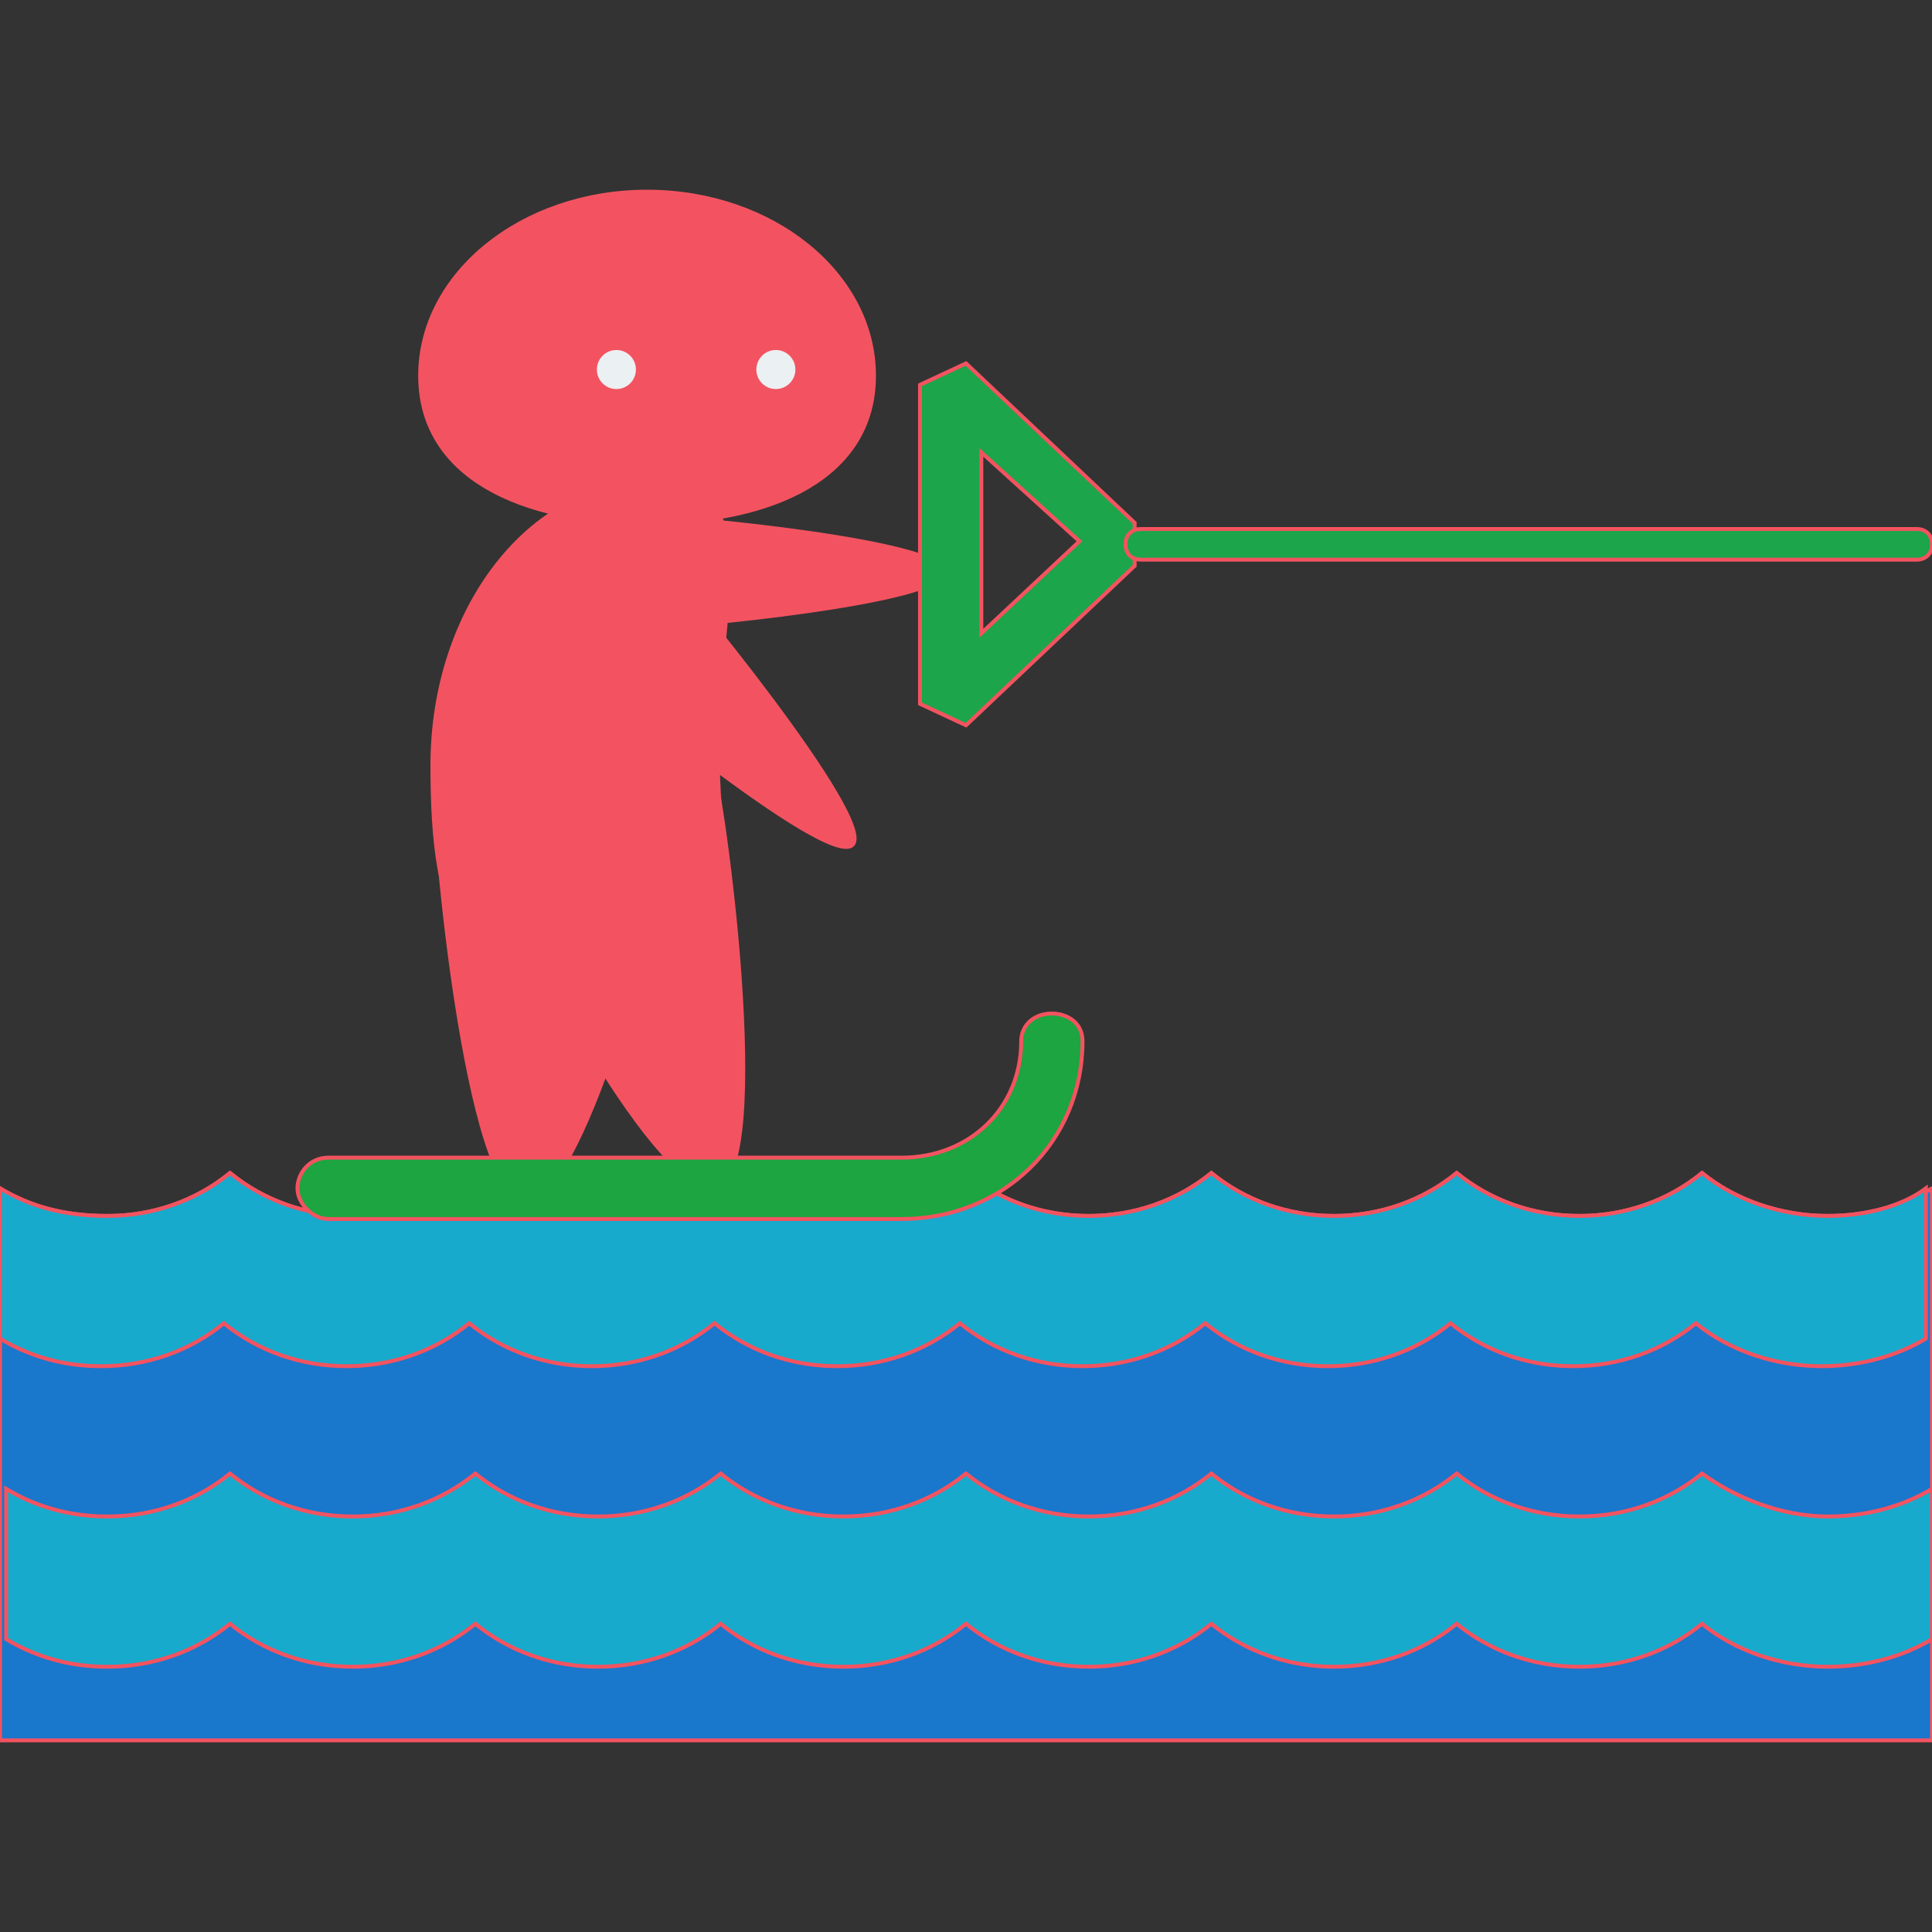 <!DOCTYPE svg PUBLIC "-//W3C//DTD SVG 1.1//EN" "http://www.w3.org/Graphics/SVG/1.1/DTD/svg11.dtd">
<!-- Uploaded to: SVG Repo, www.svgrepo.com, Transformed by: SVG Repo Mixer Tools -->
<svg height="800px" width="800px" version="1.1" id="Layer_1" xmlns="http://www.w3.org/2000/svg" xmlns:xlink="http://www.w3.org/1999/xlink" viewBox="0 0 496.246 496.246" xml:space="preserve" fill="#f35360" stroke="#f35360">
<rect x="0" y="0" width="496.246" height="496.246" fill="#333333" stroke="none"/>
<g id="SVGRepo_bgCarrier" stroke-width="0"/>
<g id="SVGRepo_tracerCarrier" stroke-linecap="round" stroke-linejoin="round"/>
<g id="SVGRepo_iconCarrier"> <path style="fill:#1977CC;" d="M469.465,312.32c-11.815,0-23.631-3.938-32.295-11.028c-8.665,7.089-19.692,11.028-31.508,11.028 c-11.815,0-22.843-3.938-31.508-11.028c-8.665,7.089-19.692,11.028-31.508,11.028c-11.815,0-22.843-3.938-31.508-11.028 c-8.665,7.089-19.692,11.028-31.508,11.028c-11.815,0-22.843-3.938-31.508-11.028c-8.665,7.089-19.692,11.028-31.508,11.028 s-22.843-3.938-31.508-11.028c-8.665,7.089-19.692,11.028-31.508,11.028s-22.843-3.938-31.508-11.028 c-8.665,7.089-19.692,11.028-31.508,11.028s-22.843-3.938-31.508-11.028c-8.665,7.089-19.692,11.028-31.508,11.028 c-11.028,0-19.692-2.363-27.569-7.089v141.785h496.246V305.231C488.369,309.957,478.917,312.32,469.465,312.32z"/> <g> <path style="fill:#17AACC;" d="M469.465,312.32c-11.815,0-23.631-3.938-32.295-11.028c-8.665,7.089-19.692,11.028-31.508,11.028 c-11.815,0-22.843-3.938-31.508-11.028c-8.665,7.089-19.692,11.028-31.508,11.028c-11.815,0-22.843-3.938-31.508-11.028 c-8.665,7.089-19.692,11.028-31.508,11.028c-11.815,0-22.843-3.938-31.508-11.028c-8.665,7.089-19.692,11.028-31.508,11.028 s-22.843-3.938-31.508-11.028c-8.665,7.089-19.692,11.028-31.508,11.028s-22.843-3.938-31.508-11.028 c-8.665,7.089-19.692,11.028-31.508,11.028s-22.843-3.938-31.508-11.028c-8.665,7.089-19.692,11.028-31.508,11.028 c-11.028,0-19.692-2.363-27.569-7.089v38.597c7.877,4.726,16.542,7.089,25.994,7.089c11.815,0,22.843-3.938,31.508-11.028 c8.665,7.089,19.692,11.028,31.508,11.028s22.843-3.938,31.508-11.028c8.665,7.089,19.692,11.028,31.508,11.028 s22.843-3.938,31.508-11.028c8.665,7.089,19.692,11.028,31.508,11.028s22.843-3.938,31.508-11.028 c8.665,7.089,19.692,11.028,31.508,11.028c11.815,0,22.843-3.938,31.508-11.028c8.665,7.089,19.692,11.028,31.508,11.028 c11.815,0,22.843-3.938,31.508-11.028c8.665,7.089,19.692,11.028,31.508,11.028c11.815,0,22.843-3.938,31.508-11.028 c8.665,7.089,20.48,11.028,32.295,11.028c9.452,0,18.905-2.363,26.782-7.089v-38.597 C488.369,309.957,478.917,312.32,469.465,312.32z"/> <path style="fill:#17AACC;" d="M437.169,378.486c-8.665,7.089-19.692,11.028-31.508,11.028c-11.815,0-22.843-3.938-31.508-11.028 c-8.665,7.089-19.692,11.028-31.508,11.028c-11.815,0-22.843-3.938-31.508-11.028c-8.665,7.089-19.692,11.028-31.508,11.028 c-11.815,0-22.843-3.938-31.508-11.028c-8.665,7.089-19.692,11.028-31.508,11.028s-22.843-3.938-31.508-11.028 c-8.665,7.089-19.692,11.028-31.508,11.028s-22.843-3.938-31.508-11.028c-8.665,7.089-19.692,11.028-31.508,11.028 s-22.843-3.938-31.508-11.028c-8.665,7.089-19.692,11.028-31.508,11.028c-9.452,0-18.117-2.363-25.994-7.089v38.597 c7.877,4.726,16.542,7.089,25.994,7.089c11.815,0,22.843-3.938,31.508-11.028c8.665,7.089,19.692,11.028,31.508,11.028 s22.843-3.938,31.508-11.028c8.665,7.089,19.692,11.028,31.508,11.028s22.843-3.938,31.508-11.028 c8.665,7.089,19.692,11.028,31.508,11.028s22.843-3.938,31.508-11.028c8.665,7.089,19.692,11.028,31.508,11.028 c11.815,0,22.843-3.938,31.508-11.028c8.665,7.089,19.692,11.028,31.508,11.028c11.815,0,22.843-3.938,31.508-11.028 c8.665,7.089,19.692,11.028,31.508,11.028c11.815,0,22.843-3.938,31.508-11.028c8.665,7.089,20.48,11.028,32.295,11.028 c9.452,0,18.905-2.363,26.782-7.089v-38.597c-7.877,4.726-17.329,7.089-26.782,7.089 C457.649,389.514,445.834,384.788,437.169,378.486z"/> </g> <path d="M224.492,96.492c0,25.994-25.994,37.809-58.289,37.809s-58.289-11.815-58.289-37.809s25.994-47.262,58.289-47.262 C198.498,49.231,224.492,70.498,224.492,96.492z"/> <g> <circle style="fill:#EBF0F2;" cx="158.326" cy="94.917" r="5.514"/> <circle style="fill:#EBF0F2;" cx="199.286" cy="94.917" r="5.514"/> </g> <path d="M184.32,192.591c0,40.172,14.178,67.742-22.843,66.166c-43.323-1.575-50.412-22.055-50.412-62.228 s25.206-72.468,55.926-72.468C197.711,124.849,184.32,152.418,184.32,192.591z"/> <path d="M218.978,217.009c-6.302,6.302-67.742-44.898-74.831-51.2c-6.302-6.302-6.302-17.329,0-23.631 c6.302-6.302,17.329-6.302,23.631,0C174.08,148.48,225.28,210.708,218.978,217.009z"/> <path d="M134.695,308.382c-14.966-1.575-23.631-96.886-22.843-106.338c0.788-9.452,18.117,0,33.083,1.575 s26.782,10.24,25.994,18.905C169.354,231.188,149.662,309.169,134.695,308.382z"/> <path d="M184.32,304.443c14.178-4.726,1.575-100.037-1.575-108.702c-3.151-8.665-17.329,3.938-32.295,8.665 c-14.178,4.726-23.631,15.754-20.48,24.418C133.12,237.489,169.354,309.169,184.32,304.443z"/> <path d="M242.609,146.905c0,7.877-67.742,14.178-75.618,14.178c-7.877,0-14.178-6.302-14.178-14.178s6.302-14.178,14.178-14.178 C174.868,132.726,242.609,139.028,242.609,146.905z"/> <g> <path style="fill:#1CA54A;" d="M248.123,186.289l-11.815-5.514v-81.92l11.815-5.514l43.323,40.96v11.028L248.123,186.289z M252.062,116.185v46.474l25.206-23.631L252.062,116.185z"/> <path style="fill:#1CA54A;" d="M492.308,143.754H293.022c-2.363,0-3.938-1.575-3.938-3.938c0-2.363,1.575-3.938,3.938-3.938 h199.286c2.363,0,3.938,1.575,3.938,3.938C496.246,142.178,494.671,143.754,492.308,143.754z"/> </g> <path style="fill:#1CA540;" d="M231.582,313.108H84.283c-3.938,0-7.877-3.938-7.877-7.877c0-3.938,3.151-7.877,7.877-7.877h147.298 c17.329,0,30.72-12.603,30.72-29.932c0-3.938,3.151-7.089,7.877-7.089c3.938,0,7.877,2.363,7.877,7.089 C278.055,293.415,257.575,313.108,231.582,313.108z"/> </g>
</svg>